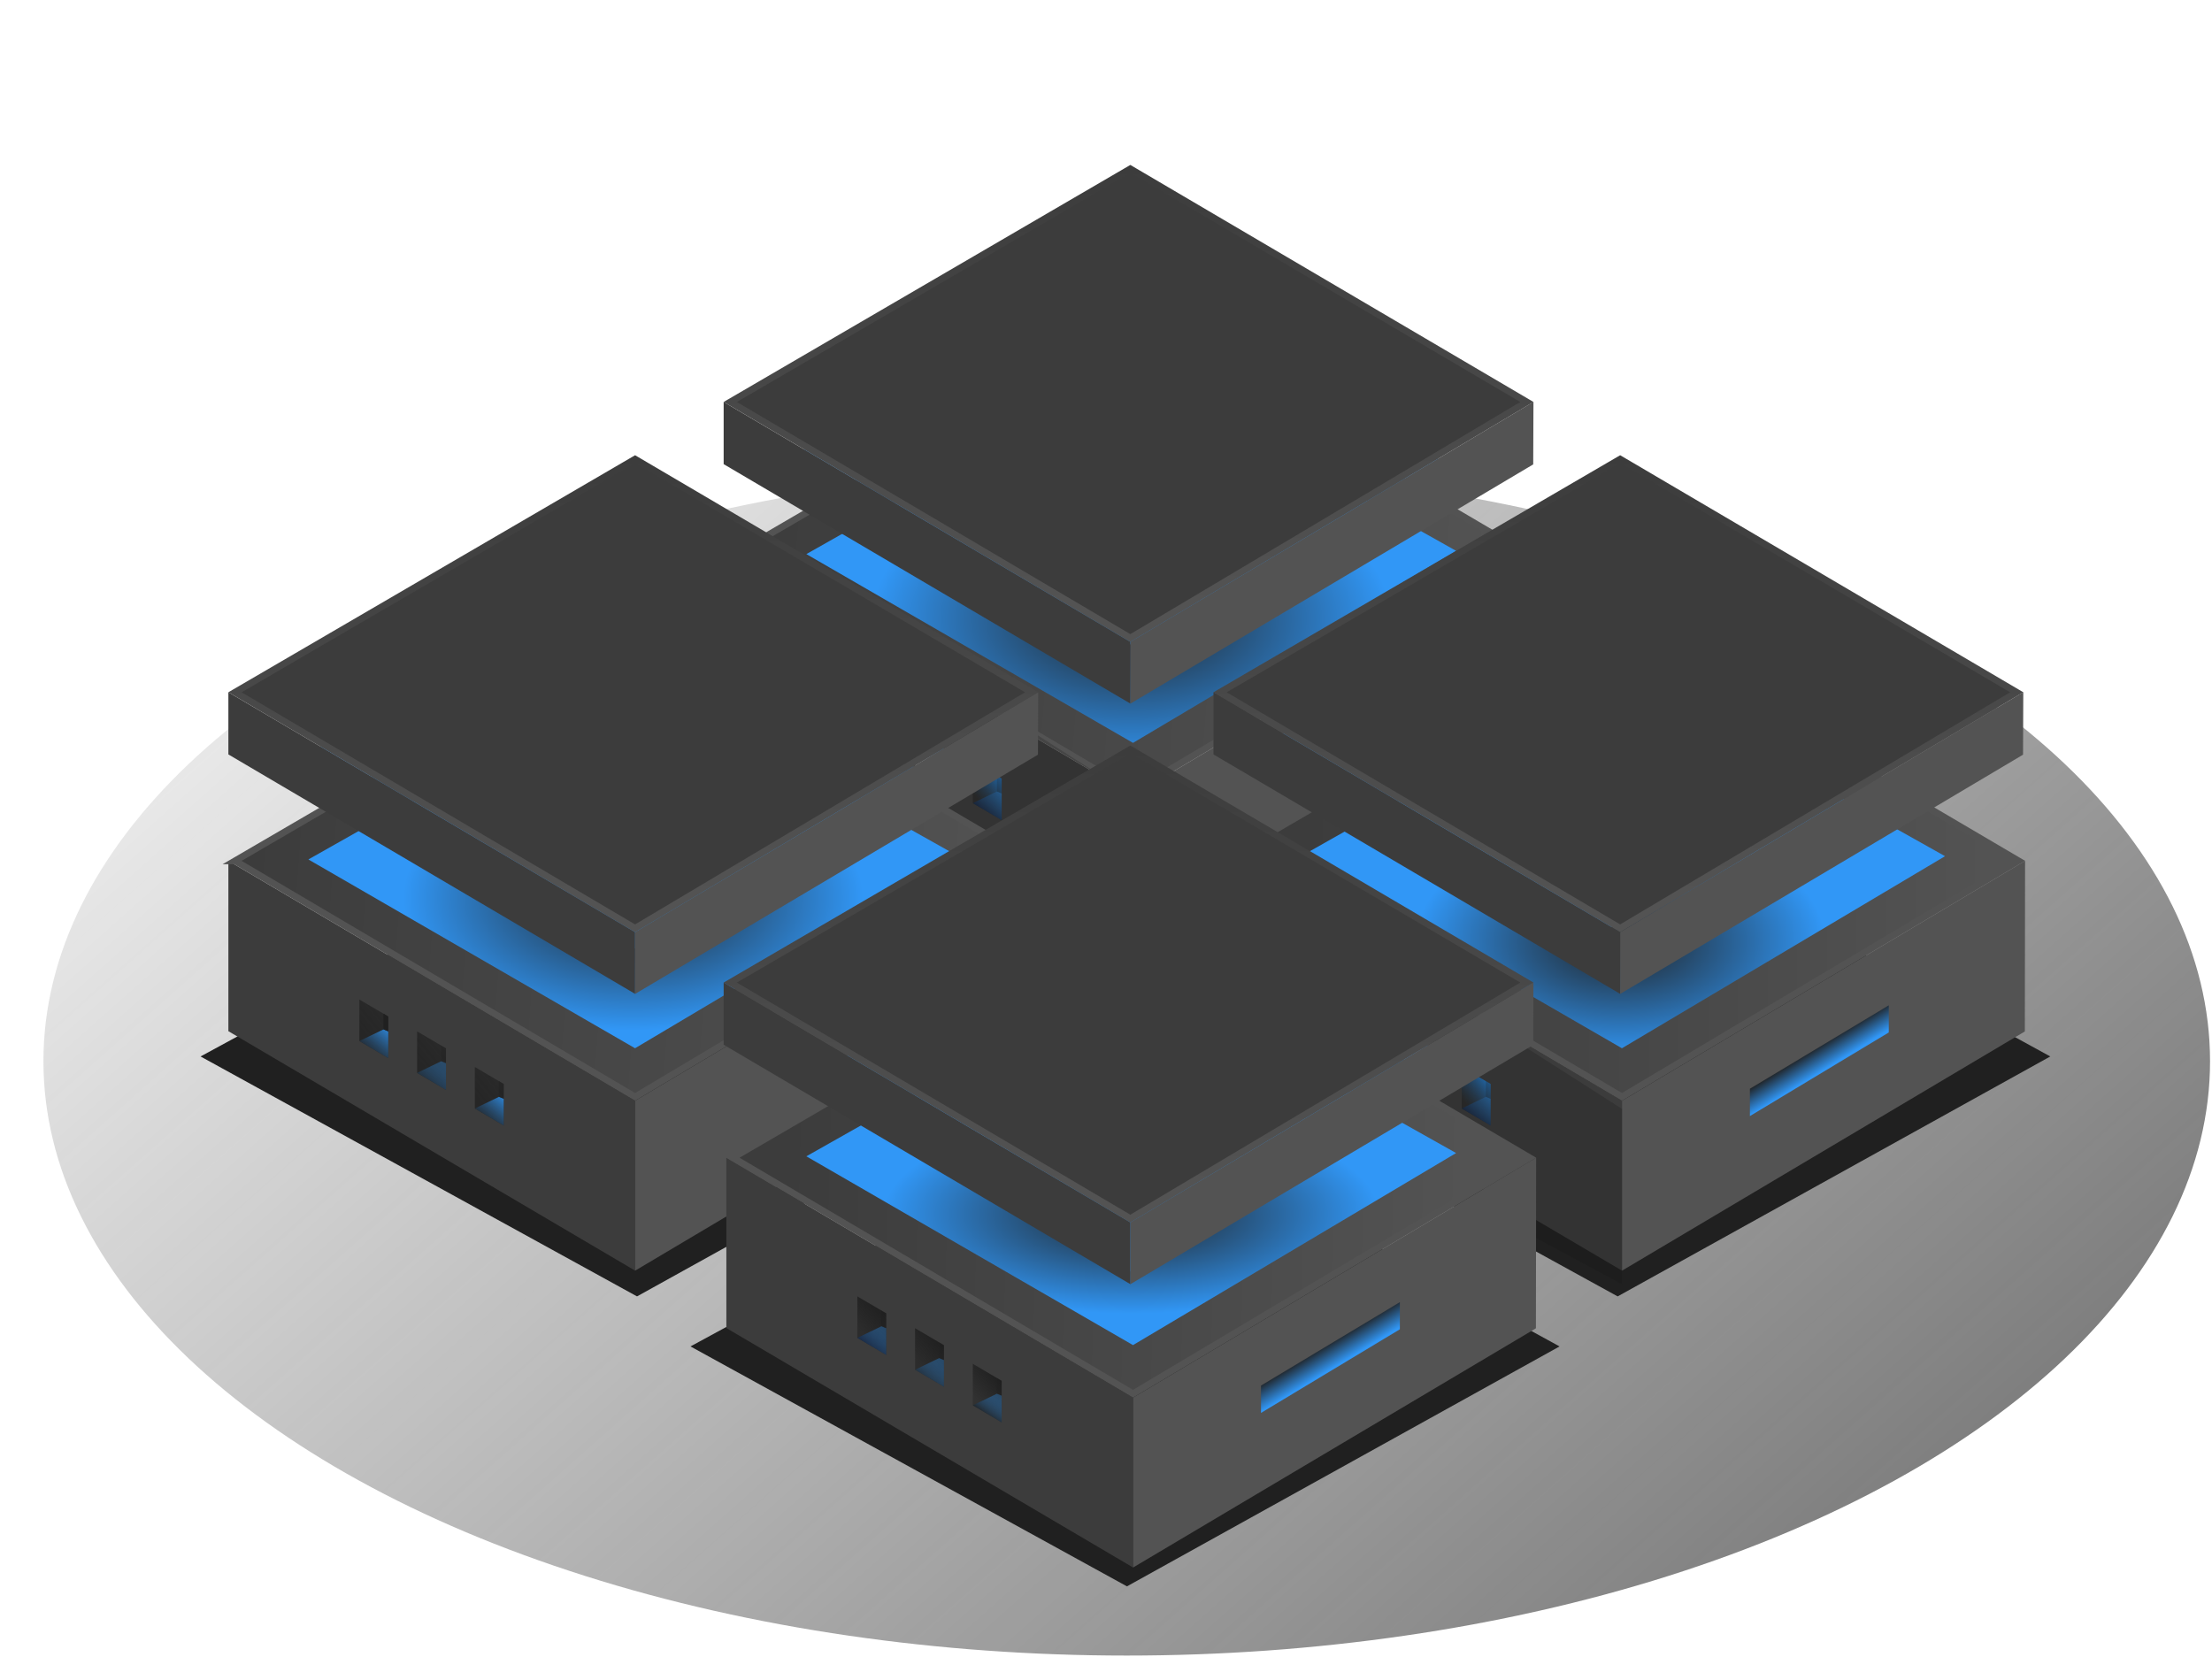 <svg xmlns="http://www.w3.org/2000/svg" xmlns:xlink="http://www.w3.org/1999/xlink" width="331" height="248" fill="none" xmlns:v="https://vecta.io/nano"><style><![CDATA[.B{fill:#202020}.C{fill:#3c3c3c}.D{fill:#535353}.E{fill-opacity:.24}.F{color-interpolation-filters:sRGB}.G{flood-opacity:0}.H{stroke:#535353}.I{fill:#3d88ce}.J{fill:#3197f6}.K{fill-opacity:.72}]]></style><ellipse cx="168.604" cy="158.821" rx="162.104" ry="88.95" fill="url(#I)"/><g filter="url(#A)" class="B"><use xlink:href="#u"/></g><g filter="url(#B)" class="B"><use xlink:href="#u" x="-73.311" y="-43.396"/></g><g filter="url(#C)" class="B"><use xlink:href="#u" x="73.43" y="-43.396"/></g><path d="M108.691 83.129l60.859 35.906v25.426l-60.859-35.832v-25.5z" class="C"/><path d="M229.868 83.133l-60.321 35.908v25.428l60.285-35.803.036-25.533z" class="D"/><path d="M109.679 83.133l59.868-34.895 59.34 34.895-59.34 35.325-59.868-35.325z" fill="url(#J)" class="H"/><path d="M169.541 55.288l48.348 27.15-48.348 28.743-48.88-28.255 48.88-27.638z" fill="url(#K)"/><use xlink:href="#v" fill="url(#L)"/><path d="M131.901 108.358l-3.608 1.743 4.32 2.557v-4.006l-.712-.294z" fill="url(#M)"/><path d="M132.606 108.654l-.707-.298V106l.707.429v2.225z" class="E I"/><use xlink:href="#v" x="8.638" y="4.763" fill="url(#N)"/><use xlink:href="#w" fill="url(#O)"/><use xlink:href="#x" class="E I"/><use xlink:href="#v" x="17.276" y="10.094" fill="url(#P)"/><path d="M149.177 118.452l-3.608 1.743 4.32 2.557v-4.006l-.712-.294z" fill="url(#Q)"/><use xlink:href="#x" x="8.638" y="5.33" class="B E"/><path d="M181.853 128.828l60.859 35.906v25.427l-60.859-35.833v-25.5z" class="C"/><path d="M303.03 128.832l-60.321 35.909v25.428l60.286-35.804.035-25.533z" class="D"/><path d="M182.841 128.833l59.868-34.895 59.34 34.895-59.34 35.324-59.868-35.324z" fill="url(#R)" class="H"/><path d="M242.703 100.987l48.349 27.15-48.349 28.744-48.88-28.256 48.88-27.638z" fill="url(#S)"/><use xlink:href="#v" x="73.162" y="45.699" fill="url(#T)"/><use xlink:href="#w" x="64.524" y="40.936" fill="url(#U)"/><path d="M205.769 154.354l-.707-.298V151.7l.707.429v2.225z" class="E I"/><use xlink:href="#v" x="81.8" y="50.463" fill="url(#V)"/><path d="M213.701 158.821l-3.607 1.743 4.32 2.557v-4.006l-.713-.294z" fill="url(#W)"/><use xlink:href="#x" x="73.162" y="45.699" class="E I"/><path d="M218.73 159.684l4.322 2.537v6.23l-4.322-2.554v-6.213z" fill="url(#X)"/><path d="M222.339 164.152l-3.607 1.742 4.32 2.557v-4.005l-.713-.294z" fill="url(#Y)"/><use xlink:href="#x" x="81.8" y="51.03" class="B E"/><g filter="url(#D)"><path d="M117.104 85.626l125.608 80.324v26.243l-133.389-71.921 7.781-34.646z" fill="#111" fill-opacity=".2"/></g><path d="M34.176 128.828l60.859 35.906v25.427l-60.859-35.833v-25.5z" class="C"/><path d="M155.353 128.832l-60.321 35.909v25.428l60.286-35.804.035-25.533z" class="D"/><path d="M35.165 128.833l59.868-34.895 59.34 34.895-59.34 35.324-59.867-35.324z" fill="url(#Z)" class="H"/><path d="M95.026 100.987l48.349 27.15-48.349 28.744-48.88-28.256 48.88-27.638z" fill="url(#a)"/><use xlink:href="#v" x="-74.516" y="45.699" fill="url(#b)"/><use xlink:href="#w" x="-83.153" y="40.936" fill="url(#c)"/><path d="M58.092 154.354l-.707-.298V151.7l.707.429v2.225z" class="B"/><use xlink:href="#v" x="-65.877" y="50.463" fill="url(#d)"/><path d="M66.024 158.821l-3.608 1.743 4.32 2.557v-4.006l-.712-.294z" fill="url(#e)"/><use xlink:href="#x" x="-74.515" y="45.699" class="B E"/><use xlink:href="#v" x="-57.239" y="55.793" fill="url(#b)"/><use xlink:href="#w" x="-65.877" y="51.03" fill="url(#f)"/><use xlink:href="#x" x="-65.877" y="51.03" fill-opacity=".42" class="B"/><path d="M108.691 173.255l60.859 35.906v25.427l-60.859-35.833v-25.5z" class="C"/><path d="M229.868 173.259l-60.321 35.908v25.429l60.285-35.804.036-25.533z" class="D"/><path d="M109.679 173.26l59.868-34.895 59.34 34.895-59.34 35.324-59.868-35.324z" fill="url(#g)" class="H"/><path d="M169.541 145.414l48.348 27.15-48.348 28.744-48.88-28.256 48.88-27.638z" fill="url(#h)"/><use xlink:href="#v" y="90.126" fill="url(#i)"/><path d="M131.901 198.484l-3.608 1.743 4.32 2.557v-4.005l-.712-.295z" fill="url(#j)"/><use xlink:href="#x" x="-8.639" y="85.363" class="B E"/><path d="M136.93 198.781l4.321 2.536v6.231l-4.321-2.555v-6.212z" fill="url(#k)"/><path d="M140.539 203.248l-3.608 1.742 4.32 2.558v-4.006l-.712-.294z" fill="url(#l)"/><use xlink:href="#x" y="90.126" class="B E"/><use xlink:href="#v" x="17.276" y="100.22" fill="url(#m)"/><use xlink:href="#w" x="8.638" y="95.457" fill="url(#n)"/><use xlink:href="#x" x="8.638" y="95.457" class="B E"/><g filter="url(#E)" class="J K"><path d="M166.752 40.142L215.52 68.82l-48.768 29.031L117.55 68.82l49.202-28.678z"/></g><path d="M108.286 60.156l60.859 35.906v9.233l-60.859-35.832v-9.307z" class="C"/><path d="M229.464 60.144L169.142 96.06v9.244L229.428 69.5l.036-9.356z" class="D"/><path d="M109.275 60.158L169.142 25.264L228.482 60.158L169.142 95.483L109.275 60.158Z" stroke="url(#o)" class="C"/><g filter="url(#F)" class="J K"><path d="M169.767 132.939l48.768 28.678-48.768 29.031-49.202-29.031 49.202-28.678z"/></g><g filter="url(#G)" class="J K"><path d="M240.912 81.2l48.768 28.678-48.768 29.031-49.202-29.031L240.912 81.2z"/></g><g filter="url(#H)" class="J K"><path d="M89.947 87.24l48.768 28.678-48.768 29.031-49.202-29.031L89.947 87.24z"/></g><path d="M108.286 147.045l60.859 35.906v9.234l-60.859-35.833v-9.307z" class="C"/><path d="M229.464 147.033l-60.321 35.916v9.244l60.285-35.804.036-9.356z" class="D"/><g class="C"><path d="M109.275 147.048L169.142 112.153L228.482 147.048L169.142 182.372L109.275 147.048Z" stroke="url(#p)"/><path d="M181.583 103.601l60.859 35.906v9.233l-60.859-35.833v-9.306z"/></g><path d="M302.761 103.588l-60.322 35.917v9.243l60.286-35.804.036-9.356z" class="D"/><g class="C"><path d="M182.571 103.603L242.439 68.709L301.779 103.603L242.439 138.928L182.571 103.603Z" stroke="url(#q)"/><path d="M34.176 103.601l60.859 35.906v9.233l-60.859-35.833v-9.306z"/></g><path d="M155.354 103.588l-60.322 35.917v9.243l60.286-35.804.036-9.356z" class="D"/><path d="M35.164 103.603L95.032 68.709L154.372 103.603L95.032 138.928L35.164 103.603Z" stroke="url(#r)" class="C"/><path d="M261.791 162.963l22.151-13.29v6.369l-22.156 13.268.005-6.347z" class="D"/><path d="M261.853 162.94l20.781-12.484v4.061l-20.782 12.514.001-4.091z" fill="url(#s)"/><path d="M188.629 207.39l22.151-13.291v6.369l-22.156 13.268.005-6.346z" class="D"/><path d="M188.691 207.367l20.781-12.485v4.062l-20.781 12.514v-4.091z" fill="url(#t)"/><defs><filter id="A" x="99.323" y="162.033" width="138.047" height="79.38" filterUnits="userSpaceOnUse" class="F"><feFlood class="G"/><feBlend in="SourceGraphic"/><feGaussianBlur stdDeviation="2"/></filter><filter id="B" x="26.012" y="118.637" width="138.047" height="79.38" filterUnits="userSpaceOnUse" class="F"><feFlood class="G"/><feBlend in="SourceGraphic"/><feGaussianBlur stdDeviation="2"/></filter><filter id="C" x="172.753" y="118.637" width="138.047" height="79.38" filterUnits="userSpaceOnUse" class="F"><feFlood class="G"/><feBlend in="SourceGraphic"/><feGaussianBlur stdDeviation="2"/></filter><filter id="D" x="105.323" y="81.626" width="141.388" height="114.567" filterUnits="userSpaceOnUse" class="F"><feFlood class="G"/><feBlend in="SourceGraphic"/><feGaussianBlur stdDeviation="2"/></filter><filter id="E" x="77.55" y=".142" width="177.97" height="137.709" filterUnits="userSpaceOnUse" class="F"><feFlood class="G"/><feBlend in="SourceGraphic"/><feGaussianBlur stdDeviation="20"/></filter><filter id="F" x="80.565" y="92.94" width="177.97" height="137.709" filterUnits="userSpaceOnUse" class="F"><feFlood class="G"/><feBlend in="SourceGraphic"/><feGaussianBlur stdDeviation="20"/></filter><filter id="G" x="151.71" y="41.2" width="177.97" height="137.709" filterUnits="userSpaceOnUse" class="F"><feFlood class="G"/><feBlend in="SourceGraphic"/><feGaussianBlur stdDeviation="20"/></filter><filter id="H" x=".746" y="47.24" width="177.97" height="137.709" filterUnits="userSpaceOnUse" class="F"><feFlood class="G"/><feBlend in="SourceGraphic"/><feGaussianBlur stdDeviation="20"/></filter><linearGradient id="I" x1="363.158" y1="368.175" x2="51.98" y2="17.552" xlink:href="#y"><stop stop-color="#3d3d3d"/><stop offset="1" stop-color="#3d3d3d" stop-opacity="0"/></linearGradient><linearGradient id="J" x1="222.991" y1="92.459" x2="111.734" y2="83.349" xlink:href="#y"><stop stop-color="#535353"/><stop offset="1" stop-color="#3c3c3c"/></linearGradient><radialGradient id="K" cx="0" cy="0" r="1" gradientTransform="translate(169.275 92.658) rotate(90) scale(26.936 46.856)" xlink:href="#y"><stop stop-color="#202020"/><stop offset=".828" stop-color="#3197f6"/></radialGradient><linearGradient id="L" x1="128.378" y1="110.108" x2="132.613" y2="106.541" xlink:href="#y"><stop offset=".156" stop-color="#fff"/><stop offset=".472" stop-color="#b5d2ec"/><stop offset="1" stop-color="#267ac8"/></linearGradient><linearGradient id="M" x1="131.167" y1="107.009" x2="127.744" y2="111.085" xlink:href="#y"><stop stop-color="#2e86d8" stop-opacity=".36"/><stop offset="1" stop-color="#fff"/></linearGradient><linearGradient id="N" x1="128.378" y1="110.109" x2="132.613" y2="106.541" xlink:href="#y"><stop offset=".156" stop-color="#fff"/><stop offset=".472" stop-color="#b5d2ec"/><stop offset="1" stop-color="#267ac8"/></linearGradient><linearGradient id="O" x1="139.805" y1="111.772" x2="136.383" y2="115.848" xlink:href="#y"><stop stop-color="#2e86d8" stop-opacity=".36"/><stop offset="1" stop-color="#fff"/></linearGradient><linearGradient id="P" x1="128.378" y1="110.108" x2="132.613" y2="106.541" xlink:href="#y"><stop offset=".156" stop-color="#202020" stop-opacity=".54"/><stop offset="1" stop-color="#267ac8"/></linearGradient><linearGradient id="Q" x1="148.443" y1="117.103" x2="145.021" y2="121.179" xlink:href="#y"><stop stop-color="#2e86d8" stop-opacity=".36"/><stop offset="1" stop-color="#131323"/><stop offset="1" stop-color="#202020" stop-opacity=".74"/></linearGradient><linearGradient id="R" x1="297.802" y1="129.049" x2="195.657" y2="129.049" xlink:href="#y"><stop stop-color="#535353"/><stop offset="1" stop-color="#3c3c3c"/></linearGradient><radialGradient id="S" cx="0" cy="0" r="1" gradientTransform="translate(242.438 140.904) rotate(90) scale(24.39 42.426)" xlink:href="#y"><stop stop-color="#202020"/><stop offset=".724" stop-color="#3197f6"/></radialGradient><linearGradient id="T" x1="128.378" y1="110.109" x2="132.613" y2="106.542" xlink:href="#y"><stop offset=".156" stop-color="#fff"/><stop offset=".472" stop-color="#b5d2ec"/><stop offset="1" stop-color="#267ac8"/></linearGradient><linearGradient id="U" x1="139.805" y1="111.772" x2="136.382" y2="115.848" xlink:href="#y"><stop stop-color="#2e86d8" stop-opacity=".36"/><stop offset="1" stop-color="#fff"/></linearGradient><linearGradient id="V" x1="128.378" y1="110.108" x2="132.614" y2="106.541" xlink:href="#y"><stop offset=".156" stop-color="#fff"/><stop offset=".472" stop-color="#b5d2ec"/><stop offset="1" stop-color="#267ac8"/></linearGradient><linearGradient id="W" x1="212.968" y1="157.472" x2="209.545" y2="161.547" xlink:href="#y"><stop stop-color="#2e86d8" stop-opacity=".36"/><stop offset="1" stop-color="#fff"/></linearGradient><linearGradient id="X" x1="218.817" y1="165.902" x2="223.052" y2="162.335" xlink:href="#y"><stop offset=".156" stop-color="#202020" stop-opacity=".54"/><stop offset="1" stop-color="#267ac8"/></linearGradient><linearGradient id="Y" x1="221.606" y1="162.802" x2="218.183" y2="166.878" xlink:href="#y"><stop stop-color="#2e86d8" stop-opacity=".36"/><stop offset="1" stop-color="#131323"/><stop offset="1" stop-color="#202020" stop-opacity=".74"/></linearGradient><linearGradient id="Z" x1="155.354" y1="137.537" x2="36.923" y2="129.049" xlink:href="#y"><stop stop-color="#535353"/><stop offset="1" stop-color="#3c3c3c"/></linearGradient><radialGradient id="a" cx="0" cy="0" r="1" gradientTransform="translate(94.76 134.368) rotate(90) scale(22.513 39.163)" xlink:href="#y"><stop stop-color="#202020"/><stop offset=".88" stop-color="#3197f6"/></radialGradient><linearGradient id="b" x1="128.378" y1="110.109" x2="132.614" y2="106.542" xlink:href="#y"><stop offset=".156" stop-color="#202020" stop-opacity=".79"/><stop offset="1" stop-color="#202020" stop-opacity=".67"/></linearGradient><linearGradient id="c" x1="139.805" y1="111.772" x2="136.383" y2="115.848" xlink:href="#y"><stop stop-color="#2e86d8"/><stop offset="1" stop-color="#202020" stop-opacity=".67"/></linearGradient><linearGradient id="d" x1="128.378" y1="110.108" x2="132.613" y2="106.541" xlink:href="#y"><stop offset=".156" stop-color="#202020" stop-opacity=".79"/><stop offset="1" stop-color="#202020" stop-opacity=".67"/></linearGradient><linearGradient id="e" x1="65.29" y1="157.472" x2="61.868" y2="161.547" xlink:href="#y"><stop stop-color="#2e86d8" stop-opacity=".36"/><stop offset="1" stop-color="#202020" stop-opacity=".93"/></linearGradient><linearGradient id="f" x1="139.806" y1="111.772" x2="136.383" y2="115.848" xlink:href="#y"><stop stop-color="#2e86d8"/><stop offset="1" stop-color="#202020" stop-opacity=".67"/></linearGradient><linearGradient id="g" x1="219.634" y1="175.902" x2="117.488" y2="173.475" xlink:href="#y"><stop stop-color="#535353"/><stop offset="1" stop-color="#3c3c3c"/></linearGradient><radialGradient id="h" cx="0" cy="0" r="1" gradientTransform="translate(169.275 181.68) rotate(90) scale(19.628 48.614)" xlink:href="#y"><stop stop-color="#202020"/><stop offset=".76" stop-color="#3197f6"/></radialGradient><linearGradient id="i" x1="128.378" y1="110.109" x2="132.613" y2="106.541" xlink:href="#y"><stop offset=".156" stop-color="#202020" stop-opacity=".56"/><stop offset="1" stop-color="#202020"/></linearGradient><linearGradient id="j" x1="131.167" y1="197.135" x2="127.744" y2="201.211" xlink:href="#y"><stop stop-color="#2e86d8" stop-opacity=".36"/><stop offset="1" stop-color="#131323"/></linearGradient><linearGradient id="k" x1="137.016" y1="204.998" x2="141.251" y2="201.431" xlink:href="#y"><stop offset=".156" stop-color="#202020" stop-opacity=".56"/><stop offset="1" stop-color="#202020"/></linearGradient><linearGradient id="l" x1="139.805" y1="201.898" x2="136.383" y2="205.974" xlink:href="#y"><stop stop-color="#2e86d8" stop-opacity=".36"/><stop offset="1" stop-color="#202020"/></linearGradient><linearGradient id="m" x1="128.378" y1="110.109" x2="132.613" y2="106.541" xlink:href="#y"><stop offset=".156" stop-color="#202020" stop-opacity=".39"/><stop offset="1" stop-color="#202020"/></linearGradient><linearGradient id="n" x1="139.805" y1="111.772" x2="137.142" y2="115.361" xlink:href="#y"><stop stop-color="#3197f6" stop-opacity=".27"/><stop offset="1" stop-color="#202020"/></linearGradient><linearGradient id="o" x1="168.875" y1="24.685" x2="168.875" y2="96.064" xlink:href="#y"><stop stop-color="#3c3c3c"/><stop offset=".922" stop-color="#535353"/></linearGradient><linearGradient id="p" x1="168.875" y1="111.574" x2="168.875" y2="182.954" xlink:href="#y"><stop stop-color="#3c3c3c"/><stop offset=".922" stop-color="#535353"/></linearGradient><linearGradient id="q" x1="242.172" y1="68.129" x2="242.172" y2="139.509" xlink:href="#y"><stop stop-color="#3c3c3c"/><stop offset=".922" stop-color="#535353"/></linearGradient><linearGradient id="r" x1="94.765" y1="68.129" x2="94.765" y2="139.509" xlink:href="#y"><stop stop-color="#3c3c3c"/><stop offset=".922" stop-color="#535353"/></linearGradient><linearGradient id="s" x1="273.165" y1="159.95" x2="271.285" y2="156.909" xlink:href="#y"><stop stop-color="#3197f6"/><stop offset="1" stop-color="#202020"/></linearGradient><linearGradient id="t" x1="200.004" y1="204.377" x2="198.101" y2="201.259" xlink:href="#y"><stop stop-color="#3197f6"/><stop offset="1" stop-color="#202020"/></linearGradient><path id="u" d="M168.634 166.033l64.736 35.472-64.736 35.908-65.311-35.908 65.311-35.472z"/><path id="v" d="M128.292 103.891l4.321 2.537v6.23l-4.321-2.554v-6.213z"/><path id="w" d="M140.539 113.122l-3.608 1.742 4.32 2.557v-4.005l-.712-.294z"/><path id="x" d="M141.245 113.418l-.707-.298v-2.356l.707.429v2.225z"/><linearGradient id="y" gradientUnits="userSpaceOnUse"/></defs></svg>